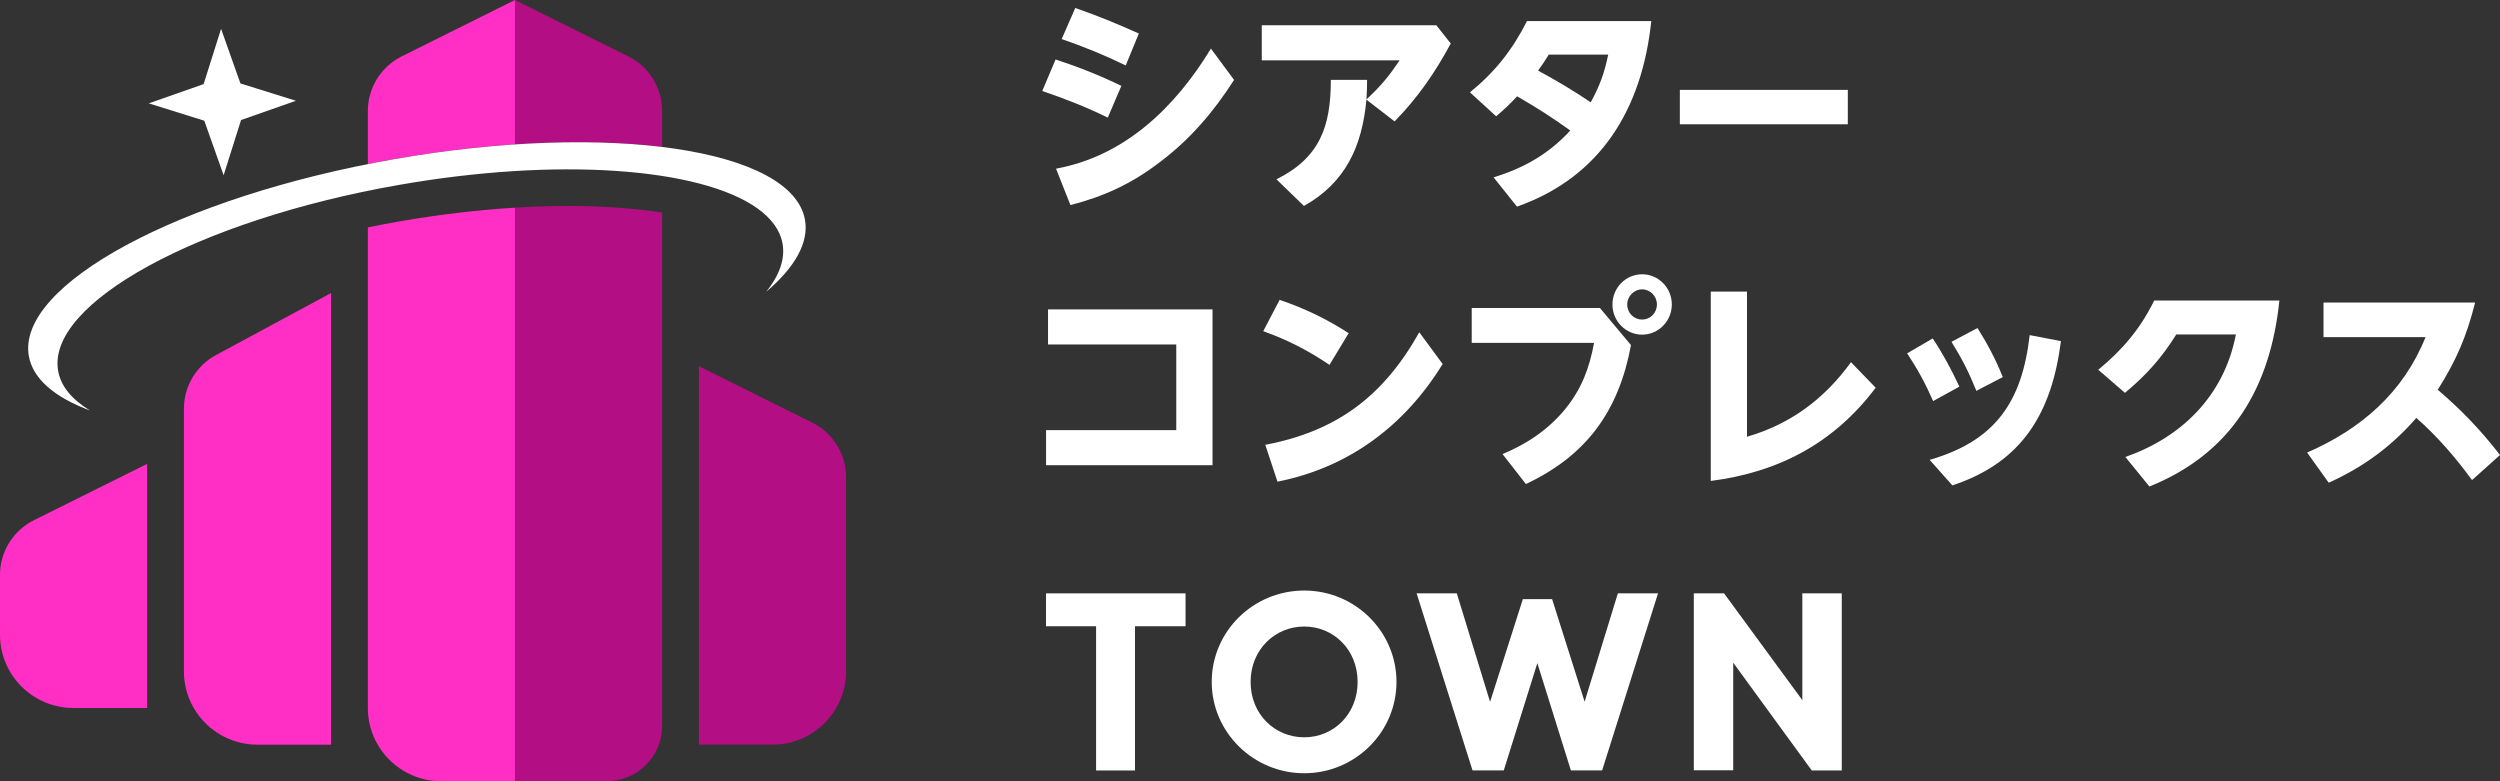 <svg fill="none" height="40" viewBox="0 0 128 40" width="128" xmlns="http://www.w3.org/2000/svg"><rect x="0" y="0" width="128" height="40" fill="#333333" stroke="none"/><path d="m0 29.432v3.068c0 2.071 1.687 3.75 3.767 3.75h3.767v-12.5l-5.799 2.886c-1.064.529-1.735 1.611-1.735 2.795zm9.417-8.507v13.452c0 2.07 1.687 3.75 3.767 3.75h3.767v-23.125l-5.89 3.175c-1.014.545-1.644 1.6-1.644 2.748zm11.152-18.039c-1.064.53-1.735 1.611-1.735 2.795v2.72c.445-.089.893-.175 1.347-.255 2.139-.375 4.219-.623 6.187-.755v-7.393zm-1.735 8.759v24.605c0 2.071 1.687 3.75 3.767 3.75h3.767v-29.368c-1.89.116-3.89.348-5.952.709-.534.093-1.062.196-1.582.302z" fill="#ff2ec4"/><path d="m41.583 21.636-5.799-2.886v19.375h3.767c2.08 0 3.767-1.679 3.767-3.75v-9.943c0-1.184-.671-2.266-1.735-2.795zm-9.417-18.75-5.799-2.886v7.393c2.788-.186 5.351-.136 7.534.13v-1.843c0-1.184-.671-2.266-1.735-2.795zm-5.799 7.745v29.368h4.689c1.571 0 2.845-1.268 2.845-2.832v-26.284c-2.135-.332-4.705-.425-7.534-.252z" fill="#b30e84"/><g fill="#fff"><path d="m26.246 8.764c7.559-.482 13.33.934 13.821 3.714.139.791-.164 1.625-.836 2.461 1.456-1.241 2.192-2.507 1.984-3.684-.646-3.641-10.063-5.032-21.037-3.105-10.974 1.927-19.345 6.439-18.701 10.082.208 1.175 1.335 2.116 3.13 2.786-.918-.559-1.491-1.236-1.63-2.03-.612-3.459 7.193-7.721 17.435-9.518 2.018-.355 3.979-.586 5.833-.705m-14.796.211.893-2.83 2.808-.986-2.84-.889-.991-2.795-.893 2.83-2.808.986 2.842.889.991 2.795z"/><path d="m57.413 4.398-.694 1.625c-1.084-.534-2.215-.977-3.356-1.364l.683-1.614c1.153.375 2.272.818 3.367 1.352zm4.586-1.909 1.185 1.602c-1.052 1.648-2.272 3.068-3.837 4.239-1.42 1.08-2.819 1.727-4.541 2.17l-.737-1.864c3.534-.648 6.107-3.148 7.931-6.148zm-3.691-.773-.671 1.636c-1.096-.534-2.125-.955-3.278-1.352l.694-1.591c1.153.398 2.137.807 3.256 1.307z"/><path d="m66.763 10.545-1.409-1.364c2.214-1.102 2.785-2.693 2.785-5.091h1.856c0 .341-.011.67-.034 1 .717-.659 1.153-1.193 1.701-2h-7.059v-1.795h8.938l.737.932c-.806 1.5-1.689 2.773-2.874 3.989l-1.443-1.114c-.224 2.398-1.062 4.239-3.198 5.443z"/><path d="m77.676 4.932c-.336.364-.694.705-1.073 1.023l-1.342-1.227c1.276-1.034 2.18-2.182 2.92-3.648h6.365c-.47 4.466-2.561 7.977-6.878 9.5l-1.196-1.5c1.555-.477 2.819-1.193 3.927-2.398-.95-.682-1.701-1.159-2.719-1.75zm3.769.307c.47-.864.694-1.477.895-2.443h-3.043c-.169.284-.358.557-.548.818.929.5 1.824 1.034 2.696 1.625z"/><path d="m94.608 4.602v1.761h-8.6v-1.761z"/><path d="m53.559 22.023h6.666v-4.386h-6.566v-1.796h8.422v7.977h-8.522z"/><path d="m69.053 17.057-.984 1.625c-1.107-.75-2.137-1.273-3.39-1.727l.838-1.602c1.297.443 2.383.966 3.534 1.704zm3.614-.045 1.196 1.625c-1.947 3.17-4.822 5.307-8.456 6.023l-.625-1.886c3.657-.693 6.052-2.489 7.885-5.761z"/><path d="m81.917 15.77 1.589 1.898c-.625 3.386-2.283 5.659-5.381 7.114l-1.196-1.534c1.242-.511 2.361-1.261 3.221-2.318.829-1.023 1.23-2.091 1.466-3.375h-6.264v-1.784zm3.68-.182c0 .852-.683 1.546-1.52 1.546-.838 0-1.52-.693-1.52-1.546 0-.852.683-1.545 1.52-1.545.838 0 1.52.693 1.52 1.545zm-2.283 0c0 .432.336.773.76.773s.76-.341.76-.773c0-.432-.347-.773-.76-.773s-.76.352-.76.773z"/><path d="m89.446 14.93v7.432c2.226-.648 3.959-1.932 5.324-3.818l1.265 1.307c-2.137 2.841-4.977 4.33-8.444 4.773v-9.693z"/><path d="m98.955 17.329c.525.784.961 1.602 1.365 2.466l-1.343.739c-.413-.932-.772-1.591-1.331-2.443zm6.565.136c-.47 3.659-1.968 6.205-5.559 7.386l-1.164-1.307c3.345-.966 4.73-2.943 5.123-6.386zm-4.273-.67c.525.83.929 1.602 1.296 2.511l-1.353.705c-.391-.966-.726-1.625-1.274-2.511z"/><path d="m110.049 24.909-1.23-1.511c2.908-1.023 5.057-3.148 5.659-6.273h-3.054c-.749 1.204-1.544 2.091-2.628 2.989l-1.365-1.182c1.23-1.011 2.16-2.102 2.863-3.545h6.41c-.459 4.466-2.449 7.83-6.655 9.523z"/><path d="m128 23.296-1.432 1.284c-.837-1.148-1.778-2.239-2.851-3.182-1.297 1.477-2.707 2.511-4.486 3.318l-1.107-1.545c2.74-1.193 4.922-3.057 6.063-5.909h-5.223v-1.773h7.762c-.436 1.739-.961 2.955-1.913 4.466 1.219 1.045 2.203 2.068 3.187 3.341z"/><path d="m60.7 30.38v1.684h-2.589v7.384h-1.991v-7.384h-2.564v-1.684h7.146z"/><path d="m66.777 30.236c2.603 0 4.723 2.098 4.723 4.677s-2.121 4.677-4.723 4.677-4.737-2.098-4.737-4.677 2.121-4.677 4.737-4.677zm0 7.514c1.498 0 2.733-1.18 2.733-2.836s-1.237-2.836-2.733-2.836-2.746 1.18-2.746 2.836 1.237 2.836 2.746 2.836z"/><path d="m81.13 35.936 1.705-5.559h2.057l-2.863 9.068h-1.6l-1.717-5.493-1.719 5.493h-1.6l-2.863-9.068h2.057l1.705 5.559 1.678-5.261h1.498l1.667 5.261z"/><path d="m88.741 33.929v5.507h-2.018v-9.057h1.548l4.009 5.468v-5.468h2.018v9.068h-1.536l-4.022-5.518z"/></g></svg>